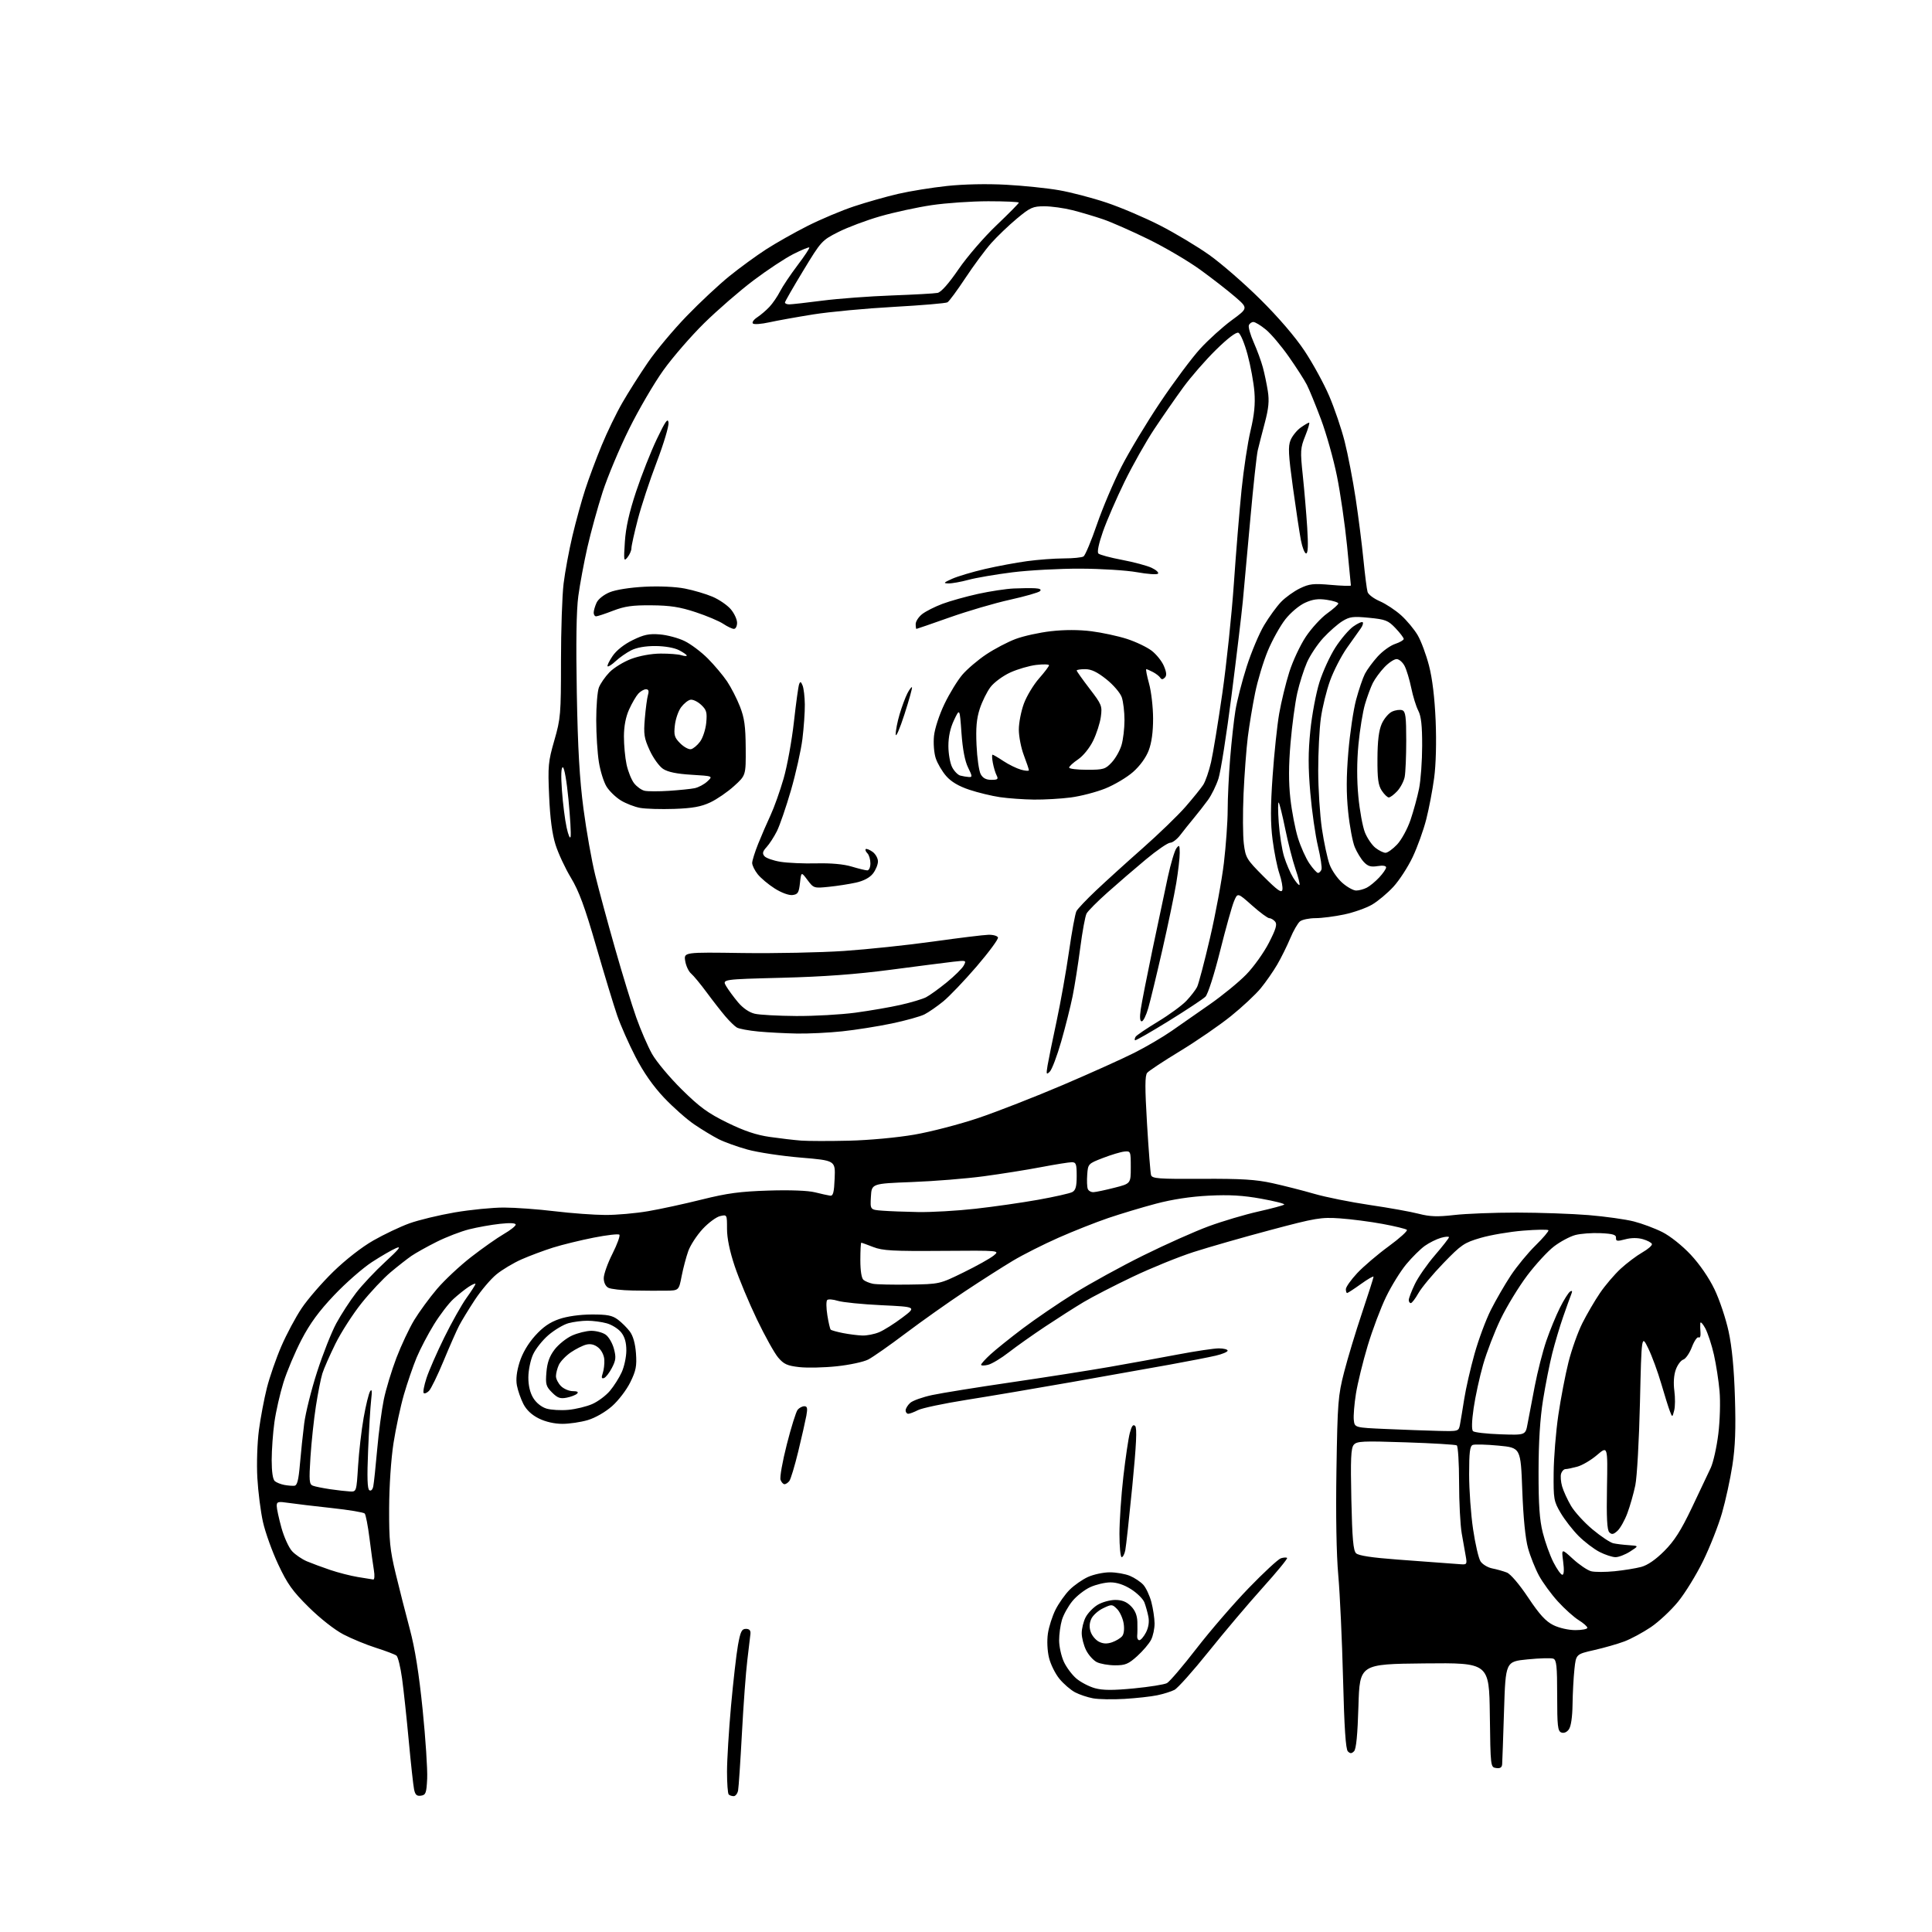 <?xml version="1.0" encoding="UTF-8" standalone="no"?>
<svg 
  version="1.1" 
  xmlns="http://www.w3.org/2000/svg" 
  xmlns:xlink="http://www.w3.org/1999/xlink" 
  xmlns:svg="http://www.w3.org/2000/svg"
  xmlns:rdf="http://www.w3.org/1999/02/22-rdf-syntax-ns#"
  xmlns:cc="http://creativecommons.org/ns#"
  xmlns:dc="http://purl.org/dc/elements/1.1/"
  viewBox="0 0 768 768"
  width="768"
  height="768"
>
<style>svg {background-color: white; }</style>"
<path stroke="none" fill="black" fill-rule="evenodd" d="M167.34,713.81C165.67,714.05 165.05,713.48 164.60,711.31C164.28,709.76 163.33,701.08 162.49,692.00C161.65,682.92 160.45,671.79 159.83,667.25C159.21,662.71 158.20,658.60 157.60,658.13C156.99,657.66 153.35,656.27 149.50,655.05C145.65,653.83 139.80,651.42 136.50,649.70C133.02,647.88 127.24,643.34 122.74,638.89C116.27,632.49 114.25,629.67 110.59,621.86C108.17,616.71 105.45,609.12 104.53,605.00C103.61,600.88 102.61,593.00 102.30,587.50C101.98,581.89 102.26,573.55 102.92,568.50C103.58,563.55 105.01,555.98 106.10,551.67C107.19,547.36 109.77,539.94 111.83,535.17C113.89,530.40 117.53,523.58 119.94,520.00C122.34,516.42 127.99,509.90 132.50,505.50C137.39,500.74 143.83,495.72 148.41,493.11C152.64,490.69 159.09,487.63 162.73,486.31C166.37,484.99 174.49,483.03 180.77,481.95C187.06,480.88 195.87,480.01 200.35,480.02C204.83,480.03 213.90,480.69 220.50,481.49C227.10,482.29 236.15,482.95 240.62,482.97C245.08,482.99 252.73,482.31 257.62,481.47C262.50,480.64 272.12,478.55 279.00,476.83C289.11,474.31 294.18,473.63 305.50,473.27C314.14,473.00 321.22,473.27 324.00,473.97C326.48,474.59 329.18,475.19 330.00,475.30C331.19,475.46 331.56,474.02 331.79,468.41C332.08,461.32 332.08,461.32 318.28,460.16C310.70,459.53 301.18,458.09 297.14,456.97C293.10,455.85 287.93,453.99 285.65,452.83C283.37,451.67 279.02,449.04 275.99,446.98C272.96,444.93 267.54,440.13 263.94,436.32C259.60,431.72 255.80,426.28 252.62,420.12C249.99,415.03 246.72,407.63 245.35,403.68C243.99,399.73 240.22,387.34 236.98,376.13C232.46,360.49 230.13,354.18 226.95,348.92C224.67,345.15 221.92,339.24 220.83,335.78C219.49,331.53 218.67,325.30 218.29,316.49C217.76,304.46 217.92,302.78 220.36,294.30C222.86,285.61 223.00,283.94 223.00,262.79C223.00,250.50 223.47,236.63 224.04,231.97C224.61,227.31 226.19,218.78 227.56,213.00C228.93,207.22 231.22,198.90 232.66,194.50C234.09,190.10 237.03,182.23 239.19,177.01C241.34,171.78 245.05,164.13 247.44,160.01C249.82,155.88 254.39,148.68 257.60,144.00C260.81,139.32 267.72,131.06 272.97,125.64C278.21,120.21 285.88,113.05 290.00,109.73C294.12,106.40 300.65,101.64 304.50,99.15C308.35,96.66 315.77,92.46 321.00,89.82C326.23,87.18 334.55,83.67 339.50,82.03C344.45,80.39 352.32,78.15 357.00,77.07C361.68,75.98 370.45,74.57 376.50,73.92C383.22,73.21 392.35,73.02 399.96,73.44C406.82,73.81 416.27,74.79 420.96,75.61C425.66,76.42 434.15,78.64 439.83,80.54C445.50,82.44 455.05,86.50 461.05,89.57C467.04,92.63 475.87,97.92 480.67,101.32C485.47,104.72 494.62,112.67 501.00,119.00C508.24,126.17 514.86,133.89 518.59,139.50C521.87,144.45 526.28,152.50 528.37,157.39C530.47,162.28 533.24,170.42 534.52,175.49C535.81,180.56 537.77,190.73 538.89,198.10C540.00,205.47 541.40,216.45 541.99,222.50C542.59,228.55 543.32,234.32 543.63,235.32C543.93,236.33 546.13,237.98 548.51,239.00C550.89,240.03 554.70,242.54 556.98,244.60C559.25,246.65 562.21,250.21 563.55,252.50C564.90,254.80 566.92,260.23 568.05,264.59C569.39,269.76 570.30,277.35 570.69,286.50C571.04,295.03 570.81,303.91 570.10,309.22C569.46,314.02 568.04,321.44 566.95,325.72C565.86,330.00 563.44,336.73 561.56,340.69C559.69,344.64 556.24,349.96 553.89,352.51C551.54,355.06 547.73,358.25 545.42,359.60C543.11,360.95 538.14,362.71 534.36,363.51C530.59,364.31 525.45,364.97 522.94,364.98C520.43,364.99 517.66,365.56 516.78,366.25C515.90,366.94 514.15,369.98 512.89,373.00C511.62,376.02 509.30,380.72 507.72,383.43C506.14,386.14 503.19,390.38 501.17,392.84C499.15,395.31 493.81,400.30 489.30,403.93C484.79,407.56 475.73,413.79 469.17,417.78C462.60,421.76 456.69,425.67 456.03,426.46C455.11,427.57 455.10,432.20 455.96,446.70C456.58,457.04 457.30,466.22 457.56,467.10C457.98,468.51 460.47,468.70 477.77,468.60C493.49,468.52 499.19,468.87 505.82,470.33C510.39,471.34 517.88,473.24 522.46,474.57C527.03,475.90 536.98,477.89 544.56,479.01C552.14,480.12 560.88,481.69 563.98,482.50C568.42,483.65 571.41,483.75 578.06,482.99C582.70,482.45 593.92,482.02 603.00,482.02C612.08,482.03 624.90,482.48 631.50,483.02C638.10,483.57 646.19,484.70 649.47,485.54C652.76,486.38 657.87,488.29 660.83,489.79C663.93,491.35 668.70,495.15 672.07,498.74C675.64,502.56 679.33,507.92 681.54,512.52C683.54,516.67 686.06,524.21 687.15,529.28C688.49,535.46 689.31,544.10 689.66,555.50C690.05,568.08 689.79,575.10 688.65,582.50C687.80,588.00 685.94,596.55 684.51,601.50C683.08,606.45 679.71,615.00 677.02,620.50C674.33,626.00 669.84,633.31 667.03,636.74C664.23,640.17 659.36,644.71 656.22,646.83C653.07,648.95 648.35,651.50 645.72,652.49C643.09,653.48 637.69,655.03 633.72,655.93C626.50,657.57 626.50,657.57 625.86,663.53C625.51,666.81 625.17,673.13 625.11,677.56C625.04,682.60 624.49,686.31 623.64,687.47C622.81,688.61 621.65,689.08 620.64,688.69C619.23,688.15 619.00,686.13 619.00,674.00C619.00,662.30 618.74,659.84 617.47,659.35C616.63,659.03 612.02,659.15 607.22,659.63C598.50,660.50 598.50,660.50 597.88,680.00C597.54,690.73 597.21,700.32 597.13,701.32C597.04,702.61 596.34,703.05 594.75,702.82C592.51,702.50 592.50,702.41 592.23,681.73C591.96,660.97 591.96,660.97 566.23,661.23C540.50,661.50 540.50,661.50 540.00,678.20C539.66,689.64 539.11,695.30 538.25,696.15C537.27,697.13 536.74,697.14 535.79,696.19C534.94,695.34 534.37,686.78 533.88,667.24C533.49,651.98 532.64,633.53 531.99,626.24C531.24,617.94 530.97,602.22 531.26,584.24C531.69,557.51 531.90,554.80 534.29,545.50C535.70,540.00 538.91,529.37 541.43,521.88C543.94,514.39 546.00,507.93 546.00,507.54C546.00,507.14 543.75,508.43 541.00,510.41C538.25,512.38 535.77,514.00 535.50,514.00C535.22,514.00 535.00,513.31 535.00,512.46C535.00,511.61 537.03,508.75 539.50,506.10C541.98,503.45 547.61,498.65 552.00,495.44C556.40,492.22 559.66,489.27 559.25,488.88C558.84,488.49 554.50,487.43 549.61,486.53C544.72,485.62 537.07,484.63 532.61,484.32C525.09,483.81 523.09,484.14 505.00,488.96C494.27,491.81 480.55,495.75 474.50,497.69C468.45,499.64 457.54,504.07 450.25,507.55C442.96,511.02 434.19,515.54 430.75,517.60C427.31,519.65 420.45,524.03 415.50,527.32C410.55,530.61 404.02,535.23 401.00,537.58C397.98,539.94 394.26,542.17 392.75,542.54C391.24,542.91 390.00,542.90 390.00,542.51C390.00,542.12 391.69,540.26 393.75,538.37C395.81,536.48 401.55,531.87 406.50,528.13C411.45,524.39 420.68,518.10 427.00,514.15C433.32,510.20 445.70,503.40 454.50,499.05C463.30,494.69 475.00,489.47 480.50,487.45C486.00,485.43 494.87,482.80 500.21,481.60C505.55,480.40 510.18,479.15 510.50,478.83C510.82,478.51 506.69,477.46 501.33,476.50C494.11,475.19 488.72,474.88 480.54,475.29C473.33,475.65 466.03,476.76 459.50,478.49C454.00,479.95 445.45,482.52 440.50,484.20C435.55,485.89 426.65,489.41 420.73,492.03C414.81,494.65 406.71,498.73 402.73,501.11C398.75,503.48 390.10,509.00 383.50,513.38C376.90,517.76 366.32,525.25 359.99,530.02C353.66,534.80 346.98,539.48 345.15,540.42C343.33,541.37 337.71,542.58 332.67,543.11C327.62,543.65 320.92,543.80 317.76,543.45C312.95,542.91 311.58,542.29 309.34,539.65C307.86,537.92 304.06,531.08 300.88,524.45C297.70,517.83 293.73,508.31 292.05,503.30C290.07,497.39 289.00,492.20 289.00,488.49C289.00,482.78 289.00,482.78 286.25,483.42C284.74,483.76 281.62,486.07 279.33,488.53C277.04,491.00 274.47,494.93 273.62,497.26C272.78,499.59 271.59,504.09 270.97,507.25C269.86,513.00 269.86,513.00 264.68,513.07C261.83,513.11 255.93,513.08 251.56,513.00C247.19,512.93 242.80,512.43 241.81,511.90C240.71,511.31 240.00,509.80 240.00,508.09C240.00,506.52 241.55,502.15 243.46,498.38C245.36,494.60 246.59,491.20 246.21,490.81C245.82,490.42 241.22,490.95 236.00,491.98C230.78,493.01 223.51,494.79 219.86,495.93C216.21,497.08 210.59,499.18 207.36,500.60C204.14,502.02 199.63,504.71 197.35,506.58C195.07,508.44 191.20,513.01 188.75,516.73C186.30,520.46 183.48,525.08 182.49,527.00C181.49,528.92 178.72,535.21 176.34,540.96C173.96,546.71 171.34,552.08 170.53,552.90C169.71,553.71 168.77,554.10 168.42,553.76C168.08,553.41 168.58,550.74 169.54,547.81C170.49,544.89 173.67,537.62 176.61,531.66C179.54,525.70 183.52,518.62 185.47,515.91C187.41,513.21 189.00,510.72 189.00,510.38C189.00,510.05 187.79,510.56 186.31,511.53C184.84,512.50 182.11,514.67 180.25,516.37C178.39,518.06 174.91,522.61 172.52,526.47C170.13,530.34 167.02,536.28 165.60,539.69C164.19,543.09 161.92,549.70 160.56,554.38C159.21,559.05 157.35,567.74 156.42,573.69C155.45,580.00 154.72,590.74 154.69,599.50C154.64,612.43 155.00,616.02 157.28,625.50C158.74,631.55 161.28,641.52 162.92,647.65C164.98,655.36 166.54,665.22 168.01,679.65C169.17,691.12 169.98,703.42 169.81,707.00C169.53,712.78 169.26,713.53 167.34,713.81zM291.65,714.00C290.92,714.00 290.03,713.70 289.67,713.33C289.30,712.97 289.00,708.88 289.00,704.26C289.00,699.63 289.72,687.89 290.59,678.17C291.47,668.45 292.71,657.58 293.35,654.00C294.33,648.57 294.85,647.50 296.51,647.50C297.90,647.50 298.44,648.11 298.31,649.50C298.20,650.60 297.64,655.31 297.07,659.98C296.49,664.64 295.53,677.69 294.93,688.98C294.32,700.26 293.64,710.51 293.40,711.75C293.16,712.99 292.37,714.00 291.65,714.00zM447.00,675.34C442.32,675.62 436.70,675.52 434.50,675.11C432.30,674.71 429.08,673.63 427.34,672.71C425.60,671.79 422.82,669.39 421.15,667.37C419.49,665.35 417.61,661.56 416.99,658.95C416.32,656.19 416.14,652.17 416.56,649.35C416.95,646.68 418.31,642.42 419.59,639.87C420.87,637.33 423.38,633.77 425.18,631.97C426.98,630.17 430.27,627.88 432.48,626.87C434.69,625.87 438.58,625.03 441.13,625.02C443.67,625.01 447.28,625.64 449.15,626.42C451.01,627.20 453.42,628.81 454.49,629.99C455.56,631.18 457.00,634.25 457.68,636.82C458.36,639.40 458.93,643.21 458.96,645.30C458.98,647.39 458.35,650.35 457.56,651.87C456.78,653.40 454.30,656.30 452.06,658.33C448.57,661.48 447.32,662.00 443.25,661.99C440.64,661.98 437.38,661.41 436.00,660.72C434.62,660.03 432.71,657.90 431.75,655.99C430.79,654.07 430.00,651.02 430.00,649.20C430.00,647.39 430.70,644.55 431.55,642.91C432.40,641.26 434.54,639.03 436.30,637.96C438.06,636.89 441.21,636.01 443.30,636.00C446.00,636.00 447.80,636.71 449.55,638.45C451.22,640.13 452.04,642.11 452.12,644.70C452.18,646.79 452.15,649.29 452.05,650.25C451.95,651.21 452.34,652.00 452.91,652.00C453.48,652.00 454.66,650.62 455.54,648.93C456.56,646.95 456.90,644.72 456.50,642.68C456.16,640.93 455.44,638.37 454.92,636.99C454.39,635.61 452.01,633.25 449.62,631.74C446.78,629.94 443.95,629.01 441.40,629.02C439.25,629.03 435.67,629.88 433.43,630.89C431.19,631.91 427.99,634.40 426.32,636.43C424.65,638.45 422.77,641.83 422.14,643.92C421.51,646.02 421.01,649.70 421.02,652.12C421.03,654.53 421.87,658.32 422.88,660.54C423.89,662.76 426.15,665.79 427.90,667.27C429.66,668.74 432.98,670.47 435.30,671.10C438.42,671.95 442.40,671.97 450.73,671.17C456.91,670.57 462.83,669.63 463.88,669.07C464.93,668.50 470.22,662.31 475.64,655.29C481.06,648.28 490.38,637.49 496.35,631.31C502.32,625.13 508.09,619.79 509.18,619.44C510.26,619.10 511.37,619.04 511.64,619.31C511.92,619.58 507.54,624.91 501.92,631.15C496.30,637.39 486.64,648.81 480.46,656.52C474.28,664.23 468.16,671.09 466.86,671.75C465.56,672.42 462.48,673.39 460.00,673.90C457.52,674.42 451.68,675.06 447.00,675.34zM442.07,652.83C443.62,652.29 445.42,651.20 446.07,650.41C446.79,649.55 447.02,647.53 446.66,645.30C446.33,643.28 445.16,640.72 444.06,639.61C442.13,637.68 441.91,637.67 438.51,639.30C436.56,640.22 434.44,642.13 433.80,643.53C433.02,645.26 432.95,646.95 433.59,648.77C434.11,650.25 435.59,651.99 436.89,652.63C438.54,653.45 440.10,653.51 442.07,652.83zM626.25,648.00C628.86,648.00 631.00,647.59 631.00,647.08C631.00,646.58 629.45,645.21 627.56,644.04C625.67,642.87 621.95,639.54 619.31,636.64C616.66,633.74 613.28,629.11 611.78,626.36C610.29,623.60 608.32,618.68 607.42,615.43C606.36,611.63 605.54,603.40 605.13,592.50C604.50,575.50 604.50,575.50 595.70,574.66C590.85,574.20 586.24,574.08 585.45,574.38C584.30,574.82 584.00,577.28 584.00,586.09C584.00,592.22 584.70,602.03 585.57,607.87C586.43,613.72 587.76,619.47 588.53,620.66C589.30,621.85 591.41,623.12 593.22,623.48C595.02,623.83 597.62,624.57 599.00,625.11C600.47,625.69 603.96,629.78 607.48,635.06C611.99,641.82 614.45,644.51 617.48,646.01C619.79,647.15 623.52,648.00 626.25,648.00zM148.38,627.88C148.87,627.95 148.98,626.31 148.64,624.25C148.29,622.19 147.50,616.45 146.88,611.50C146.26,606.55 145.40,602.12 144.98,601.65C144.55,601.18 138.64,600.20 131.85,599.47C125.06,598.73 117.36,597.82 114.75,597.43C110.50,596.80 110.00,596.93 110.00,598.64C110.00,599.68 110.85,603.60 111.88,607.33C112.92,611.07 114.83,615.26 116.13,616.65C117.43,618.04 120.08,619.84 122.00,620.65C123.92,621.46 128.08,623.00 131.24,624.07C134.39,625.14 139.34,626.41 142.24,626.89C145.13,627.37 147.90,627.82 148.38,627.88zM621.05,626.00C621.70,626.00 621.82,624.09 621.38,620.75C620.69,615.50 620.69,615.50 625.29,619.72C627.81,622.03 631.07,624.23 632.52,624.60C633.98,624.96 638.17,624.96 641.83,624.59C645.50,624.22 650.25,623.45 652.39,622.88C654.92,622.21 658.14,619.99 661.55,616.58C665.56,612.57 668.18,608.47 672.51,599.41C675.63,592.86 679.03,585.70 680.05,583.49C681.07,581.28 682.42,575.21 683.06,569.99C683.71,564.71 683.92,557.17 683.55,553.00C683.19,548.88 682.18,542.35 681.31,538.50C680.44,534.65 678.89,529.93 677.87,528.01C676.84,526.10 675.95,525.20 675.89,526.01C675.83,526.83 675.87,528.56 675.98,529.86C676.08,531.16 675.74,531.96 675.21,531.63C674.69,531.31 673.49,533.04 672.56,535.47C671.63,537.91 670.09,540.15 669.13,540.46C668.18,540.76 666.84,542.55 666.16,544.44C665.38,546.59 665.16,549.75 665.58,552.89C665.94,555.64 665.92,559.15 665.51,560.70C664.78,563.50 664.78,563.50 663.81,561.00C663.27,559.62 661.72,554.67 660.36,550.00C659.00,545.33 656.68,539.02 655.21,536.00C652.54,530.50 652.54,530.50 651.91,557.50C651.57,572.35 650.74,587.17 650.06,590.44C649.38,593.71 647.96,598.71 646.89,601.56C645.83,604.40 644.06,607.54 642.96,608.54C641.37,609.98 640.70,610.10 639.73,609.12C638.83,608.22 638.58,603.41 638.80,591.32C639.10,574.76 639.10,574.76 634.86,578.38C632.54,580.38 629.03,582.45 627.07,583.00C625.10,583.54 622.97,583.99 622.32,583.99C621.67,584.00 620.88,584.80 620.57,585.77C620.26,586.75 620.44,589.04 620.96,590.86C621.48,592.68 623.07,596.15 624.49,598.58C625.92,601.01 629.78,605.24 633.08,607.99C636.38,610.74 640.08,613.20 641.29,613.47C642.51,613.75 645.30,614.09 647.50,614.23C651.50,614.50 651.50,614.50 648.00,616.75C646.08,617.98 643.47,618.99 642.21,619.00C640.95,619.00 638.10,618.07 635.86,616.93C633.63,615.79 629.89,612.94 627.54,610.60C625.20,608.25 621.98,604.12 620.39,601.42C617.65,596.76 617.51,595.91 617.60,585.50C617.65,579.45 618.49,569.10 619.46,562.50C620.43,555.90 622.25,546.41 623.51,541.42C624.77,536.43 627.25,529.45 629.04,525.92C630.82,522.39 633.95,517.02 636.01,514.00C638.06,510.97 641.76,506.64 644.22,504.36C646.69,502.09 650.57,499.16 652.85,497.86C655.12,496.56 656.84,495.06 656.66,494.51C656.49,493.97 654.87,493.11 653.06,492.59C650.96,491.99 648.43,492.01 646.03,492.65C642.85,493.50 642.30,493.41 642.39,492.07C642.48,490.83 641.20,490.44 636.28,490.20C632.86,490.04 628.31,490.38 626.18,490.95C624.04,491.53 620.24,493.56 617.74,495.47C615.24,497.38 610.44,502.60 607.07,507.06C603.71,511.53 598.97,519.30 596.54,524.34C594.11,529.38 590.97,537.53 589.56,542.47C588.15,547.40 586.46,555.16 585.80,559.72C585.04,564.94 584.95,568.34 585.55,568.91C586.07,569.41 590.98,569.97 596.45,570.16C606.41,570.50 606.41,570.50 607.23,566.00C607.68,563.52 608.97,556.77 610.09,551.00C611.20,545.23 613.28,537.12 614.69,533.00C616.10,528.88 618.54,522.95 620.11,519.82C621.67,516.70 623.49,513.81 624.15,513.41C625.00,512.88 625.12,513.22 624.56,514.59C624.14,515.64 622.70,519.65 621.36,523.50C620.02,527.35 618.08,533.88 617.04,538.00C616.00,542.12 614.35,550.45 613.38,556.50C612.20,563.90 611.61,573.23 611.60,585.00C611.58,598.22 611.99,604.15 613.28,609.26C614.21,612.98 616.11,618.26 617.50,621.01C618.90,623.75 620.49,626.00 621.05,626.00zM580.88,621.83C583.04,621.98 583.21,621.70 582.68,618.75C582.35,616.96 581.62,612.80 581.05,609.50C580.48,606.20 580.01,597.11 580.01,589.31C580.00,581.50 579.59,574.87 579.09,574.56C578.59,574.25 569.48,573.70 558.84,573.35C541.55,572.77 539.35,572.88 538.12,574.36C537.02,575.68 536.83,580.02 537.18,596.03C537.53,611.69 537.94,616.36 539.06,617.45C540.04,618.39 545.30,619.19 555.50,619.95C563.75,620.55 572.30,621.19 574.50,621.36C576.70,621.53 579.57,621.74 580.88,621.83zM445.88,619.00C445.40,619.00 445.00,614.84 445.00,609.75C445.00,604.66 445.70,594.42 446.55,587.00C447.40,579.58 448.56,571.76 449.12,569.62C449.86,566.81 450.45,566.05 451.24,566.84C452.04,567.64 451.72,574.20 450.11,590.72C448.88,603.25 447.63,614.74 447.32,616.25C447.02,617.76 446.37,619.00 445.88,619.00zM139.10,592.88C141.70,593.00 141.70,593.00 142.34,582.75C142.69,577.11 143.69,568.46 144.56,563.53C145.43,558.60 146.59,553.88 147.14,553.03C147.83,551.96 147.95,553.01 147.54,556.50C147.22,559.25 146.67,568.29 146.33,576.60C145.88,587.29 146.03,591.90 146.82,592.39C147.49,592.80 148.12,592.16 148.39,590.79C148.64,589.53 149.34,582.93 149.94,576.12C150.54,569.31 151.73,560.40 152.57,556.32C153.41,552.25 155.67,544.80 157.58,539.78C159.50,534.76 162.69,527.98 164.67,524.72C166.65,521.47 170.70,515.93 173.68,512.42C176.66,508.90 182.79,503.17 187.30,499.67C191.81,496.17 197.64,492.07 200.25,490.56C202.86,489.05 205.00,487.36 205.00,486.81C205.00,486.17 202.72,486.05 198.75,486.49C195.31,486.86 189.80,487.84 186.50,488.67C183.20,489.50 177.38,491.74 173.56,493.66C169.74,495.57 165.24,498.09 163.56,499.24C161.88,500.40 158.15,503.32 155.28,505.73C152.40,508.14 147.21,513.66 143.73,518.01C140.26,522.35 135.57,529.64 133.32,534.20C131.07,538.77 128.73,544.08 128.14,546.00C127.54,547.92 126.38,553.77 125.57,559.00C124.76,564.23 123.79,573.33 123.41,579.23C122.81,588.66 122.93,590.04 124.37,590.59C125.28,590.94 128.38,591.56 131.26,591.99C134.14,592.41 137.67,592.81 139.10,592.88zM117.00,590.61C118.14,590.51 118.67,588.45 119.23,581.99C119.63,577.32 120.39,570.07 120.92,565.88C121.45,561.69 123.75,552.47 126.04,545.38C128.32,538.30 131.76,529.61 133.67,526.07C135.59,522.53 139.14,517.06 141.57,513.91C143.99,510.76 149.24,505.19 153.24,501.52C158.60,496.60 159.72,495.19 157.50,496.12C155.85,496.81 151.51,499.32 147.86,501.69C144.21,504.07 137.46,509.97 132.86,514.82C126.80,521.20 123.22,526.08 119.85,532.56C117.29,537.48 114.06,545.12 112.68,549.54C111.30,553.96 109.68,561.08 109.08,565.36C108.49,569.64 108.00,576.43 108.00,580.45C108.00,585.08 108.46,588.13 109.25,588.78C109.94,589.35 111.62,590.02 113.00,590.28C114.38,590.54 116.17,590.69 117.00,590.61zM311.85,590.00C311.35,590.00 310.64,589.23 310.28,588.28C309.91,587.33 311.03,580.99 312.77,574.18C314.50,567.37 316.44,561.17 317.08,560.40C317.72,559.63 318.91,559.00 319.73,559.00C320.91,559.00 321.08,559.79 320.54,562.75C320.16,564.81 318.71,571.23 317.31,577.00C315.91,582.77 314.31,588.06 313.76,588.75C313.21,589.44 312.35,590.00 311.85,590.00zM571.67,568.80C579.84,569.00 579.84,569.00 580.37,566.25C580.65,564.74 581.42,560.12 582.07,556.00C582.72,551.88 584.55,543.87 586.14,538.21C587.72,532.55 590.64,524.69 592.63,520.74C594.62,516.79 598.19,510.62 600.56,507.03C602.94,503.44 607.36,498.06 610.40,495.08C613.43,492.10 615.74,489.38 615.52,489.04C615.31,488.70 610.79,488.77 605.47,489.20C600.14,489.63 592.57,490.92 588.64,492.06C582.02,493.99 580.94,494.72 573.78,502.12C569.54,506.51 565.07,511.88 563.85,514.05C562.63,516.22 561.26,518.00 560.82,518.00C560.37,518.00 560.00,517.44 560.01,516.75C560.02,516.06 561.09,513.25 562.40,510.50C563.71,507.75 567.30,502.57 570.38,499.00C573.45,495.43 575.98,492.19 575.99,491.82C575.99,491.45 574.55,491.55 572.79,492.06C571.02,492.57 568.15,494.00 566.40,495.24C564.66,496.48 561.35,499.75 559.06,502.50C556.76,505.25 553.13,511.10 551.00,515.50C548.86,519.90 545.56,528.67 543.66,535.00C541.76,541.33 539.67,549.88 539.01,554.00C538.35,558.12 537.97,562.85 538.16,564.50C538.50,567.50 538.50,567.50 551.00,568.05C557.88,568.35 567.18,568.69 571.67,568.80zM223.57,566.00C220.42,566.00 216.88,565.20 214.21,563.87C211.39,562.48 209.27,560.49 208.04,558.08C207.01,556.06 205.86,552.76 205.48,550.74C205.02,548.30 205.38,545.19 206.55,541.47C207.68,537.89 209.90,534.11 212.69,531.00C215.82,527.52 218.54,525.63 222.28,524.35C225.47,523.25 230.48,522.55 235.17,522.53C241.39,522.51 243.37,522.89 245.61,524.56C247.13,525.70 249.28,527.83 250.37,529.30C251.67,531.04 252.52,534.08 252.81,537.98C253.17,543.02 252.81,544.88 250.56,549.46C249.09,552.47 245.83,556.74 243.30,558.97C240.62,561.33 236.61,563.63 233.67,564.50C230.90,565.33 226.36,566.00 223.57,566.00zM361.05,562.00C360.47,562.00 360.00,561.39 360.00,560.65C360.00,559.92 360.82,558.57 361.81,557.67C362.81,556.77 366.75,555.36 370.56,554.55C374.38,553.74 388.52,551.46 402.00,549.49C415.48,547.52 433.02,544.77 441.00,543.38C448.98,541.98 461.24,539.76 468.26,538.42C475.27,537.09 482.59,536.00 484.51,536.00C486.43,536.00 488.00,536.41 488.00,536.90C488.00,537.40 485.86,538.30 483.25,538.90C480.64,539.51 472.43,541.11 465.00,542.46C457.57,543.81 440.02,546.93 426.00,549.40C411.98,551.87 393.13,555.06 384.13,556.48C375.12,557.91 366.48,559.74 364.93,560.54C363.37,561.34 361.63,562.00 361.05,562.00zM225.92,560.44C228.90,560.16 233.19,559.12 235.45,558.12C237.72,557.12 240.86,554.77 242.44,552.90C244.02,551.03 246.13,547.70 247.13,545.50C248.14,543.30 248.97,539.42 248.98,536.88C248.99,533.72 248.36,531.45 246.95,529.67C245.83,528.24 243.24,526.61 241.20,526.04C239.17,525.47 235.70,525.01 233.50,525.01C231.30,525.01 227.90,525.46 225.93,526.00C223.97,526.55 220.43,528.66 218.05,530.69C215.67,532.72 212.90,536.21 211.89,538.44C210.87,540.67 210.04,544.75 210.03,547.50C210.01,550.73 210.70,553.64 211.97,555.71C213.14,557.64 215.24,559.32 217.21,559.93C219.02,560.48 222.94,560.71 225.92,560.44zM225.29,555.59C222.71,556.11 221.64,555.73 219.45,553.54C217.05,551.14 216.81,550.28 217.21,545.50C217.53,541.63 218.43,539.12 220.46,536.46C222.00,534.44 225.12,531.94 227.38,530.91C229.65,529.89 233.09,529.03 235.03,529.02C236.97,529.01 239.54,529.69 240.75,530.54C241.96,531.38 243.43,533.89 244.03,536.11C244.95,539.52 244.83,540.71 243.24,543.76C242.21,545.75 240.79,547.57 240.08,547.81C239.13,548.12 239.00,547.61 239.60,545.87C240.04,544.57 240.33,542.15 240.23,540.50C240.13,538.78 239.12,536.73 237.84,535.69C236.35,534.47 234.79,534.08 233.06,534.50C231.65,534.85 228.88,536.24 226.89,537.60C224.91,538.96 222.77,541.20 222.14,542.58C221.51,543.96 221.00,545.97 221.00,547.05C221.00,548.12 221.90,549.90 223.00,551.00C224.10,552.10 226.22,553.00 227.70,553.00C229.47,553.00 230.06,553.34 229.42,553.98C228.88,554.52 227.02,555.25 225.29,555.59zM342.78,530.89C344.59,530.95 347.60,530.36 349.48,529.57C351.35,528.79 355.47,526.20 358.62,523.82C364.36,519.50 364.36,519.50 350.43,518.84C342.77,518.48 334.94,517.69 333.04,517.10C331.14,516.51 329.24,516.36 328.82,516.78C328.39,517.21 328.42,519.91 328.88,522.80C329.33,525.68 329.94,528.27 330.22,528.55C330.50,528.83 332.70,529.44 335.11,529.92C337.53,530.39 340.98,530.83 342.78,530.89zM361.50,510.64C373.50,510.46 373.50,510.46 383.00,505.81C388.23,503.25 393.62,500.24 395.00,499.11C397.50,497.07 397.50,497.07 374.50,497.24C354.91,497.39 350.85,497.16 347.12,495.71C344.72,494.77 342.58,494.00 342.37,494.00C342.17,494.00 342.00,497.09 342.00,500.88C342.00,505.17 342.47,508.14 343.25,508.78C343.94,509.35 345.62,510.04 347.00,510.32C348.38,510.60 354.90,510.74 361.50,510.64zM365.00,481.81C370.23,481.90 380.45,481.32 387.73,480.50C395.00,479.69 406.25,478.08 412.72,476.92C419.19,475.76 425.27,474.39 426.24,473.87C427.59,473.15 428.00,471.66 428.00,467.46C428.00,462.71 427.75,462.00 426.05,462.00C424.98,462.00 419.47,462.88 413.80,463.96C408.14,465.04 397.88,466.67 391.00,467.59C384.12,468.52 371.30,469.55 362.50,469.88C346.50,470.50 346.50,470.50 346.20,475.69C345.90,480.89 345.90,480.89 350.70,481.26C353.34,481.47 359.77,481.72 365.00,481.81zM434.72,473.90C435.70,473.85 439.43,473.06 443.00,472.15C449.50,470.50 449.50,470.50 449.50,464.00C449.50,457.63 449.45,457.51 446.94,457.76C445.54,457.90 441.71,459.05 438.44,460.31C432.57,462.58 432.50,462.66 432.19,466.92C432.01,469.29 432.11,471.85 432.41,472.61C432.70,473.38 433.74,473.96 434.72,473.90zM337.50,453.44C345.53,453.25 356.61,452.22 363.50,451.03C370.10,449.89 381.57,446.90 389.00,444.39C396.43,441.88 411.50,435.99 422.50,431.30C433.50,426.61 446.32,420.83 451.00,418.46C455.68,416.10 462.30,412.21 465.72,409.83C469.14,407.45 476.02,402.65 481.01,399.17C485.99,395.69 492.47,390.39 495.40,387.38C498.33,384.38 502.38,378.73 504.38,374.83C507.20,369.35 507.77,367.43 506.89,366.37C506.27,365.62 505.23,365.00 504.58,365.00C503.93,365.00 500.83,362.71 497.69,359.91C491.97,354.82 491.97,354.82 490.54,358.26C489.74,360.15 487.25,369.08 484.99,378.10C482.66,387.43 480.15,395.23 479.19,396.19C478.26,397.11 471.67,401.48 464.53,405.89C457.40,410.30 451.40,413.73 451.18,413.52C450.97,413.31 451.08,412.68 451.43,412.12C451.77,411.56 455.76,408.86 460.28,406.12C464.80,403.39 469.91,399.65 471.63,397.82C473.35,396.00 475.25,393.54 475.85,392.37C476.45,391.20 478.76,382.43 480.99,372.87C483.22,363.32 485.71,349.88 486.52,343.01C487.33,336.13 488.01,326.68 488.02,322.01C488.02,317.33 488.47,308.10 489.00,301.50C489.53,294.90 490.47,286.35 491.09,282.50C491.70,278.65 493.73,270.77 495.58,264.98C497.43,259.20 500.56,251.77 502.54,248.48C504.51,245.19 507.54,241.03 509.27,239.24C511.00,237.45 514.36,235.04 516.73,233.89C520.49,232.07 522.08,231.89 529.03,232.50C533.41,232.89 537.00,233.00 537.00,232.74C537.00,232.49 536.31,225.35 535.47,216.89C534.62,208.43 532.82,195.99 531.46,189.25C530.10,182.51 527.24,172.35 525.11,166.67C522.98,161.00 520.45,154.81 519.48,152.93C518.52,151.04 515.30,146.03 512.32,141.79C509.35,137.55 505.26,132.71 503.23,131.04C501.20,129.37 498.96,128.00 498.24,128.00C497.52,128.00 496.71,128.59 496.44,129.30C496.16,130.02 497.04,133.10 498.39,136.15C499.74,139.20 501.37,143.66 502.01,146.05C502.66,148.44 503.54,152.67 503.98,155.45C504.59,159.30 504.31,162.28 502.80,168.00C501.71,172.12 500.44,177.07 499.98,179.00C499.53,180.93 498.21,193.07 497.05,206.00C495.89,218.93 494.54,233.78 494.04,239.00C493.54,244.22 491.52,261.10 489.55,276.50C487.58,291.90 485.25,306.75 484.36,309.50C483.47,312.25 481.60,316.07 480.19,318.00C478.79,319.93 476.26,323.16 474.57,325.20C472.88,327.23 470.45,330.27 469.17,331.95C467.89,333.63 466.09,335.00 465.16,335.00C464.24,335.00 459.88,337.99 455.49,341.65C451.09,345.31 444.21,351.24 440.19,354.83C436.17,358.41 432.45,362.16 431.92,363.16C431.39,364.15 430.26,370.26 429.42,376.73C428.58,383.20 427.21,391.88 426.38,396.00C425.54,400.12 423.51,408.23 421.85,414.00C420.20,419.77 418.15,425.18 417.30,426.00C415.93,427.35 415.84,427.09 416.43,423.50C416.80,421.30 418.40,413.43 420.00,406.00C421.59,398.57 423.82,386.05 424.95,378.18C426.08,370.30 427.41,363.10 427.91,362.18C428.40,361.25 431.90,357.57 435.67,354.00C439.44,350.43 447.75,342.89 454.13,337.26C460.52,331.62 468.20,324.20 471.21,320.76C474.21,317.31 477.40,313.37 478.30,311.99C479.19,310.61 480.59,306.56 481.41,302.99C482.22,299.42 484.25,287.05 485.91,275.50C487.57,263.95 489.62,244.38 490.48,232.00C491.33,219.62 492.71,202.84 493.54,194.69C494.37,186.55 495.97,175.97 497.11,171.19C498.60,164.93 499.03,160.62 498.65,155.80C498.36,152.11 497.14,145.44 495.93,140.97C494.71,136.44 493.09,132.59 492.28,132.28C491.37,131.93 488.04,134.47 483.32,139.11C479.19,143.17 473.35,149.88 470.35,154.00C467.34,158.12 462.18,165.55 458.89,170.50C455.59,175.45 450.26,184.90 447.03,191.50C443.81,198.10 439.94,207.01 438.44,211.30C436.76,216.09 436.06,219.46 436.63,220.03C437.14,220.54 441.37,221.68 446.03,222.56C450.69,223.44 455.99,224.86 457.81,225.72C459.63,226.58 460.75,227.63 460.31,228.05C459.86,228.48 456.12,228.21 452.00,227.47C447.88,226.72 437.74,226.08 429.47,226.05C421.20,226.02 409.05,226.68 402.47,227.50C395.89,228.33 388.02,229.67 385.00,230.49C381.98,231.31 378.38,231.95 377.00,231.92C374.86,231.87 375.08,231.60 378.53,230.06C380.74,229.08 386.59,227.34 391.53,226.19C396.46,225.05 404.02,223.64 408.32,223.06C412.62,222.48 419.15,221.99 422.82,221.98C426.50,221.98 430.05,221.62 430.72,221.20C431.38,220.77 433.79,215.04 436.05,208.46C438.32,201.88 442.69,191.58 445.77,185.57C448.84,179.56 455.79,168.02 461.22,159.92C466.64,151.83 473.78,142.26 477.08,138.65C480.39,135.04 486.04,129.93 489.64,127.29C496.18,122.50 496.18,122.50 490.98,118.00C488.12,115.53 481.89,110.68 477.14,107.24C472.39,103.79 463.10,98.33 456.50,95.10C449.90,91.87 441.80,88.30 438.50,87.17C435.20,86.04 429.74,84.42 426.36,83.56C422.98,82.70 417.94,82.00 415.16,82.00C410.58,82.00 409.55,82.46 404.25,86.87C401.03,89.55 396.44,93.94 394.05,96.62C391.67,99.30 387.04,105.55 383.77,110.50C380.50,115.45 377.28,119.81 376.62,120.18C375.96,120.56 366.35,121.37 355.26,121.99C344.18,122.60 329.80,123.95 323.31,124.98C316.81,126.02 308.93,127.43 305.78,128.13C302.64,128.83 299.71,129.04 299.28,128.59C298.85,128.15 299.62,127.04 301.00,126.14C302.37,125.24 304.56,123.38 305.85,122.00C307.15,120.62 309.05,117.85 310.08,115.83C311.11,113.81 314.24,109.15 317.03,105.46C319.82,101.78 321.92,98.59 321.71,98.38C321.50,98.17 318.67,99.33 315.41,100.97C312.16,102.60 305.00,107.33 299.50,111.48C294.00,115.63 285.20,123.27 279.94,128.44C274.68,133.62 267.37,142.05 263.70,147.18C260.02,152.31 253.89,162.80 250.08,170.50C246.26,178.20 241.53,189.50 239.55,195.60C237.58,201.71 234.85,211.61 233.49,217.60C232.13,223.60 230.51,232.32 229.88,237.00C229.12,242.64 228.92,255.60 229.29,275.50C229.69,297.60 230.39,309.71 231.94,321.50C233.10,330.30 235.21,342.23 236.64,348.00C238.06,353.77 241.59,366.82 244.49,377.00C247.38,387.18 251.17,399.53 252.92,404.46C254.66,409.38 257.49,415.91 259.20,418.96C260.92,422.01 266.23,428.36 271.01,433.08C278.14,440.12 281.39,442.49 289.10,446.27C295.83,449.57 300.63,451.18 306.00,451.95C310.12,452.54 315.75,453.20 318.50,453.41C321.25,453.61 329.80,453.63 337.50,453.44zM316.79,410.85C312.23,410.77 305.35,410.41 301.50,410.05C297.65,409.69 293.78,408.97 292.90,408.45C292.03,407.93 289.97,405.93 288.33,404.00C286.69,402.07 283.35,397.80 280.92,394.50C278.49,391.20 275.70,387.83 274.72,387.00C273.74,386.18 272.69,383.93 272.38,382.00C271.82,378.50 271.82,378.50 295.16,378.84C308.00,379.02 326.15,378.65 335.50,378.02C344.85,377.38 360.82,375.70 371.00,374.27C381.18,372.84 391.03,371.64 392.91,371.59C394.78,371.54 396.49,372.02 396.71,372.67C396.93,373.31 393.11,378.48 388.23,384.17C383.34,389.85 377.36,396.12 374.92,398.10C372.49,400.08 369.15,402.39 367.50,403.23C365.85,404.07 360.00,405.70 354.50,406.85C349.00,408.00 340.13,409.41 334.79,409.97C329.45,410.54 321.35,410.93 316.79,410.85zM453.86,406.00C453.13,406.00 453.00,404.42 453.46,401.25C453.84,398.64 455.94,387.95 458.12,377.50C460.30,367.05 463.04,354.10 464.21,348.71C465.38,343.33 466.92,338.16 467.63,337.21C468.78,335.70 468.94,335.91 468.96,339.00C468.98,340.93 468.36,346.32 467.59,351.00C466.81,355.68 464.33,367.60 462.07,377.50C459.81,387.40 457.28,397.86 456.45,400.75C455.62,403.64 454.46,406.00 453.86,406.00zM316.50,403.88C323.65,403.92 334.23,403.33 340.00,402.56C345.77,401.78 353.88,400.39 358.00,399.45C362.12,398.52 366.66,397.16 368.09,396.44C369.51,395.71 373.22,393.05 376.33,390.51C379.44,387.98 382.49,384.96 383.11,383.80C384.20,381.75 384.09,381.71 378.87,382.31C375.91,382.65 364.73,384.09 354.00,385.50C340.28,387.31 327.46,388.25 310.78,388.68C287.06,389.29 287.06,389.29 288.66,392.01C289.55,393.50 291.67,396.39 293.39,398.44C295.32,400.74 297.83,402.46 300.00,402.97C301.93,403.43 309.35,403.83 316.50,403.88zM315.00,355.79C313.55,355.96 310.58,354.86 307.93,353.17C305.42,351.58 302.38,349.02 301.18,347.50C299.98,345.98 299.00,343.98 299.00,343.05C299.00,342.13 300.07,338.71 301.38,335.44C302.69,332.17 304.92,327.02 306.33,324.00C307.74,320.98 310.06,314.45 311.49,309.50C312.92,304.55 314.76,294.43 315.59,287.00C316.42,279.57 317.35,272.82 317.66,272.00C318.10,270.80 318.38,270.90 319.04,272.50C319.49,273.60 319.89,276.99 319.93,280.03C319.97,283.07 319.53,289.27 318.97,293.80C318.40,298.34 316.34,307.51 314.41,314.18C312.47,320.85 309.96,328.15 308.83,330.41C307.70,332.66 305.86,335.50 304.74,336.72C303.16,338.45 302.96,339.25 303.86,340.33C304.50,341.10 307.37,342.11 310.26,342.58C313.14,343.04 319.58,343.33 324.56,343.20C330.35,343.06 335.41,343.52 338.56,344.48C341.28,345.30 344.06,345.98 344.75,345.99C345.45,346.00 346.00,344.78 346.00,343.20C346.00,341.66 345.47,339.87 344.82,339.22C344.17,338.57 343.86,337.81 344.13,337.54C344.40,337.27 345.61,337.74 346.81,338.58C348.01,339.42 349.00,341.15 349.00,342.42C349.00,343.69 348.10,345.87 347.01,347.26C345.73,348.89 343.30,350.18 340.26,350.85C337.64,351.43 332.80,352.19 329.49,352.52C323.57,353.13 323.44,353.09 320.99,349.82C318.50,346.50 318.50,346.50 318.00,351.00C317.57,354.90 317.16,355.54 315.00,355.79zM509.77,353.71C509.98,352.73 509.45,349.84 508.58,347.29C507.71,344.74 506.49,338.67 505.87,333.80C505.02,327.19 505.02,320.81 505.88,308.54C506.51,299.52 507.69,288.31 508.50,283.64C509.32,278.98 511.12,271.56 512.51,267.17C513.89,262.78 516.86,256.45 519.09,253.10C521.33,249.75 525.15,245.58 527.58,243.84C530.01,242.09 532.00,240.31 532.00,239.89C532.00,239.47 529.95,238.81 527.44,238.44C524.01,237.92 521.85,238.21 518.79,239.60C516.49,240.63 513.06,243.51 510.97,246.16C508.92,248.76 505.78,254.39 503.99,258.68C502.20,262.97 499.92,270.53 498.92,275.49C497.91,280.45 496.61,288.32 496.02,293.00C495.44,297.68 494.68,307.80 494.33,315.51C493.99,323.21 494.04,332.16 494.44,335.40C495.14,341.00 495.51,341.61 502.27,348.39C507.83,353.95 509.46,355.11 509.77,353.71zM539.10,354.00C540.22,354.00 542.11,353.49 543.32,352.87C544.52,352.26 546.74,350.43 548.25,348.81C549.76,347.20 551.00,345.40 551.00,344.81C551.00,344.15 549.69,343.95 547.60,344.29C544.94,344.72 543.75,344.36 542.15,342.66C541.02,341.46 539.39,338.79 538.54,336.74C537.68,334.69 536.50,328.40 535.92,322.76C535.15,315.37 535.17,308.73 535.98,299.00C536.60,291.57 537.99,282.20 539.07,278.16C540.16,274.12 541.74,269.48 542.58,267.85C543.42,266.22 545.69,263.13 547.62,261.00C549.55,258.86 552.68,256.60 554.57,255.98C556.45,255.35 558.00,254.46 558.00,253.99C558.00,253.53 556.54,251.60 554.75,249.72C551.82,246.63 550.78,246.22 544.22,245.58C537.85,244.96 536.52,245.13 533.59,246.94C531.75,248.08 528.35,251.07 526.03,253.58C523.72,256.09 520.80,260.47 519.54,263.32C518.29,266.17 516.55,271.65 515.68,275.50C514.82,279.35 513.61,288.28 513.01,295.33C512.24,304.36 512.22,310.92 512.94,317.44C513.51,322.54 514.87,329.59 515.96,333.11C517.05,336.62 519.10,341.19 520.51,343.25C521.92,345.31 523.46,347.00 523.93,347.00C524.40,347.00 525.02,346.40 525.30,345.67C525.58,344.94 524.95,340.78 523.91,336.42C522.87,332.06 521.50,322.51 520.87,315.19C520.00,305.12 520.00,299.10 520.88,290.43C521.52,284.13 523.15,275.45 524.51,271.16C525.87,266.86 528.73,260.64 530.87,257.33C533.01,254.02 536.19,250.29 537.94,249.05C539.68,247.80 541.38,247.04 541.70,247.36C542.02,247.68 541.65,248.80 540.89,249.85C540.13,250.89 537.65,254.39 535.38,257.62C533.12,260.86 530.12,266.70 528.71,270.61C527.30,274.52 525.66,281.19 525.07,285.43C524.48,289.67 524.00,299.07 524.01,306.32C524.01,313.57 524.68,324.00 525.49,329.50C526.31,335.00 527.69,341.39 528.55,343.70C529.42,346.02 531.69,349.28 533.60,350.95C535.51,352.63 537.98,354.00 539.10,354.00zM516.56,351.78C516.80,351.53 516.09,348.67 514.97,345.42C513.85,342.16 512.02,335.01 510.90,329.52C509.78,324.03 508.61,319.30 508.30,319.02C507.98,318.73 507.99,322.32 508.32,327.00C508.64,331.68 509.60,337.75 510.44,340.50C511.28,343.25 512.90,347.01 514.04,348.86C515.18,350.71 516.31,352.02 516.56,351.78zM550.77,339.00C551.59,339.00 553.67,337.51 555.38,335.69C557.10,333.87 559.49,329.49 560.70,325.94C561.90,322.40 563.44,316.80 564.10,313.50C564.77,310.20 565.32,302.55 565.33,296.50C565.35,288.45 564.93,284.70 563.79,282.50C562.93,280.85 561.68,276.80 561.00,273.50C560.32,270.20 559.14,266.26 558.36,264.75C557.58,263.24 556.15,262.00 555.17,262.00C554.19,262.00 552.00,263.46 550.31,265.25C548.61,267.04 546.55,269.85 545.72,271.50C544.89,273.15 543.49,276.94 542.61,279.92C541.73,282.91 540.55,290.12 540.00,295.95C539.35,302.87 539.34,310.07 539.97,316.67C540.50,322.24 541.68,328.65 542.58,330.91C543.49,333.18 545.37,335.93 546.75,337.02C548.14,338.11 549.94,339.00 550.77,339.00zM226.83,332.57C227.04,331.51 226.66,324.87 225.98,317.82C225.29,310.59 224.31,305.00 223.73,305.00C223.07,305.00 222.94,308.20 223.38,314.25C223.74,319.34 224.58,325.98 225.25,329.00C225.92,332.06 226.62,333.64 226.83,332.57zM268.03,321.55C262.79,321.73 256.68,321.55 254.46,321.15C252.24,320.75 248.77,319.40 246.76,318.16C244.75,316.92 242.20,314.45 241.11,312.68C240.01,310.90 238.64,306.54 238.07,302.98C237.49,299.41 237.01,291.92 237.01,286.32C237.00,280.71 237.48,274.86 238.06,273.32C238.65,271.77 240.53,269.04 242.26,267.25C243.99,265.46 247.89,263.06 250.94,261.92C254.26,260.68 258.94,259.83 262.60,259.81C265.97,259.79 269.68,260.08 270.86,260.46C272.04,260.83 273.00,260.89 273.00,260.59C273.00,260.30 271.61,259.33 269.90,258.45C268.07,257.50 264.27,256.83 260.57,256.81C256.59,256.79 253.10,257.40 250.92,258.50C249.04,259.45 246.27,261.38 244.76,262.79C243.25,264.20 241.80,265.14 241.54,264.87C241.27,264.60 242.16,262.76 243.51,260.78C245.02,258.55 248.07,256.13 251.49,254.46C255.98,252.26 258.02,251.84 262.32,252.19C265.23,252.43 269.64,253.61 272.12,254.82C274.60,256.02 278.77,259.15 281.38,261.78C283.99,264.40 287.43,268.50 289.03,270.87C290.62,273.25 292.93,277.74 294.14,280.85C295.92,285.39 296.37,288.63 296.43,297.36C296.50,308.22 296.50,308.22 291.80,312.47C289.22,314.82 284.96,317.74 282.34,318.97C278.69,320.68 275.32,321.29 268.03,321.55zM411.00,317.85C406.88,317.80 400.81,317.36 397.53,316.89C394.25,316.41 388.76,315.08 385.33,313.94C381.12,312.54 378.13,310.78 376.15,308.52C374.53,306.68 372.66,303.49 371.98,301.44C371.28,299.32 370.98,295.48 371.28,292.53C371.59,289.58 373.38,284.12 375.45,279.81C377.44,275.67 380.64,270.45 382.55,268.21C384.47,265.97 388.73,262.34 392.03,260.14C395.33,257.94 400.60,255.17 403.74,254.00C406.88,252.82 413.21,251.43 417.81,250.91C423.15,250.30 428.94,250.31 433.84,250.93C438.05,251.46 444.39,252.83 447.92,253.96C451.46,255.10 455.89,257.21 457.78,258.65C459.67,260.09 461.87,262.84 462.67,264.76C463.75,267.33 463.84,268.56 463.03,269.37C462.23,270.17 461.72,270.18 461.21,269.39C460.82,268.79 459.52,267.78 458.32,267.15C457.11,266.52 455.92,266.00 455.66,266.00C455.40,266.00 455.90,268.59 456.77,271.75C457.65,274.91 458.36,281.15 458.37,285.60C458.38,290.97 457.79,295.27 456.62,298.33C455.53,301.18 453.13,304.48 450.39,306.89C447.93,309.05 442.97,312.00 439.35,313.45C435.73,314.90 429.56,316.50 425.63,317.01C421.71,317.52 415.12,317.90 411.00,317.85zM552.07,317.00C551.51,317.00 550.25,315.78 549.27,314.29C547.86,312.13 547.51,309.52 547.56,301.54C547.59,294.52 548.11,290.37 549.25,287.75C550.16,285.69 552.02,283.49 553.38,282.87C554.75,282.25 556.58,282.01 557.44,282.34C558.73,282.83 559.00,284.92 559.00,294.34C559.00,300.62 558.72,307.15 558.38,308.86C558.04,310.57 556.71,313.10 555.43,314.49C554.14,315.87 552.63,317.00 552.07,317.00zM265.90,314.37C269.97,314.10 274.56,313.64 276.08,313.33C277.61,313.03 279.90,311.82 281.16,310.64C283.47,308.50 283.47,308.50 274.92,307.98C269.03,307.63 265.50,306.90 263.59,305.65C262.06,304.65 259.67,301.33 258.27,298.28C256.04,293.41 255.80,291.87 256.33,285.62C256.66,281.70 257.22,277.49 257.58,276.25C258.05,274.65 257.81,274.00 256.77,274.00C255.97,274.00 254.59,274.80 253.71,275.77C252.83,276.74 251.20,279.55 250.08,282.02C248.75,284.95 248.04,288.64 248.02,292.70C248.01,296.11 248.48,301.16 249.07,303.91C249.66,306.66 251.02,310.03 252.09,311.39C253.16,312.75 255.04,314.09 256.27,314.35C257.50,314.62 261.83,314.63 265.90,314.37zM394.07,310.00C396.60,310.00 396.93,309.73 396.18,308.25C395.68,307.29 395.00,305.04 394.67,303.25C394.33,301.46 394.27,300.00 394.55,300.00C394.82,300.00 396.76,301.13 398.85,302.52C400.95,303.91 404.09,305.45 405.83,305.95C407.57,306.45 409.00,306.55 409.00,306.18C409.00,305.81 408.10,303.13 407.00,300.24C405.90,297.35 405.00,292.75 405.00,290.03C405.00,287.30 405.92,282.63 407.03,279.64C408.15,276.65 410.85,272.18 413.03,269.70C415.22,267.22 417.00,264.86 417.00,264.46C417.00,264.05 414.72,263.99 411.92,264.32C409.13,264.65 404.47,266.01 401.57,267.34C398.65,268.68 395.14,271.27 393.73,273.13C392.33,274.98 390.41,278.87 389.47,281.76C388.19,285.70 387.87,289.34 388.19,296.26C388.42,301.34 389.16,306.51 389.84,307.75C390.69,309.31 391.99,310.00 394.07,310.00zM385.12,308.88C386.57,308.99 386.53,308.57 384.83,305.12C383.56,302.55 382.67,297.88 382.20,291.37C381.50,281.50 381.50,281.50 379.25,286.24C377.75,289.39 377.00,292.84 377.00,296.54C377.00,299.60 377.67,303.39 378.49,304.97C379.30,306.55 380.77,308.06 381.74,308.31C382.71,308.56 384.23,308.82 385.12,308.88zM432.10,306.00C438.65,306.00 439.41,305.77 441.91,303.09C443.41,301.50 445.16,298.41 445.81,296.23C446.47,294.05 447.00,289.57 447.00,286.28C447.00,282.99 446.51,278.89 445.91,277.16C445.29,275.41 442.59,272.25 439.78,270.01C436.15,267.12 433.80,266.00 431.37,266.00C429.52,266.00 428.00,266.24 428.00,266.54C428.00,266.83 430.30,270.07 433.11,273.74C437.97,280.07 438.19,280.63 437.60,284.95C437.26,287.45 435.87,291.75 434.52,294.50C433.10,297.38 430.56,300.51 428.53,301.88C426.59,303.19 425.00,304.65 425.00,305.13C425.00,305.61 428.19,306.00 432.10,306.00zM274.67,297.82C275.56,297.64 277.19,296.30 278.28,294.82C279.38,293.35 280.48,289.98 280.74,287.32C281.13,283.14 280.86,282.19 278.69,280.16C277.31,278.87 275.40,277.97 274.45,278.16C273.49,278.35 271.83,279.69 270.75,281.14C269.66,282.59 268.55,285.81 268.27,288.31C267.82,292.25 268.11,293.20 270.40,295.49C271.86,296.95 273.78,297.99 274.67,297.82zM359.51,284.03C357.65,289.79 356.10,293.34 356.06,291.93C356.03,290.52 356.72,286.92 357.61,283.93C358.49,280.94 359.88,277.22 360.68,275.66C361.49,274.09 362.32,272.98 362.52,273.19C362.73,273.39 361.37,278.27 359.51,284.03zM291.75,249.99C291.06,249.99 289.15,249.08 287.50,247.98C285.85,246.88 280.90,244.79 276.50,243.34C270.26,241.28 266.42,240.68 259.00,240.62C251.42,240.55 248.33,240.99 243.71,242.77C240.53,244.00 237.49,245.00 236.96,245.00C236.43,245.00 236.00,244.35 236.00,243.55C236.00,242.75 236.51,240.97 237.14,239.60C237.79,238.16 240.00,236.40 242.39,235.42C244.80,234.43 250.51,233.53 256.24,233.24C262.01,232.94 268.52,233.23 272.24,233.96C275.68,234.63 280.65,236.10 283.27,237.22C285.90,238.35 289.16,240.59 290.52,242.21C291.89,243.83 293.00,246.24 293.00,247.58C293.00,248.91 292.44,250.00 291.75,249.99zM364.29,250.00C364.13,250.00 364.00,249.13 364.00,248.07C364.00,247.01 365.16,245.23 366.58,244.11C368.00,243.00 371.64,241.16 374.66,240.03C377.68,238.90 384.06,237.12 388.83,236.07C393.60,235.03 399.98,234.06 403.00,233.93C406.02,233.79 409.83,233.75 411.45,233.84C413.39,233.95 414.06,234.34 413.41,234.99C412.87,235.53 407.49,237.07 401.46,238.41C395.43,239.74 384.67,242.90 377.54,245.42C370.41,247.94 364.45,250.00 364.29,250.00zM249.43,221.56C247.98,223.35 247.90,222.87 248.39,215.41C248.75,209.77 250.10,203.73 252.86,195.41C255.04,188.86 258.75,179.45 261.12,174.50C264.53,167.37 265.49,166.02 265.75,168.00C265.93,169.38 263.82,176.41 261.07,183.64C258.31,190.86 254.92,201.15 253.53,206.50C252.14,211.84 251.00,216.98 251.00,217.92C251.00,218.85 250.29,220.49 249.43,221.56zM519.21,220.00C518.62,220.00 517.69,217.64 517.13,214.75C516.58,211.86 515.15,202.40 513.95,193.72C512.15,180.62 511.99,177.44 513.02,174.95C513.71,173.30 515.51,171.06 517.04,169.97C518.56,168.89 520.07,168.00 520.39,168.00C520.71,168.00 520.03,170.36 518.87,173.25C516.91,178.15 516.84,179.20 517.88,189.00C518.49,194.78 519.28,204.11 519.64,209.75C520.08,216.78 519.95,220.00 519.21,220.00zM313.75,120.99C314.71,120.99 320.68,120.32 327.00,119.50C333.32,118.69 345.70,117.77 354.50,117.45C363.30,117.13 371.49,116.67 372.70,116.43C374.10,116.15 377.13,112.74 381.04,107.02C384.45,102.05 391.15,94.28 396.09,89.58C400.99,84.91 405.00,80.85 405.00,80.55C405.00,80.25 399.55,80.00 392.88,80.00C386.21,80.00 376.07,80.70 370.35,81.55C364.63,82.40 355.44,84.39 349.94,85.97C344.43,87.55 336.92,90.37 333.25,92.23C326.69,95.55 326.42,95.85 319.32,107.56C315.33,114.13 312.05,119.84 312.03,120.25C312.02,120.66 312.79,121.00 313.75,120.99z" />

</svg>